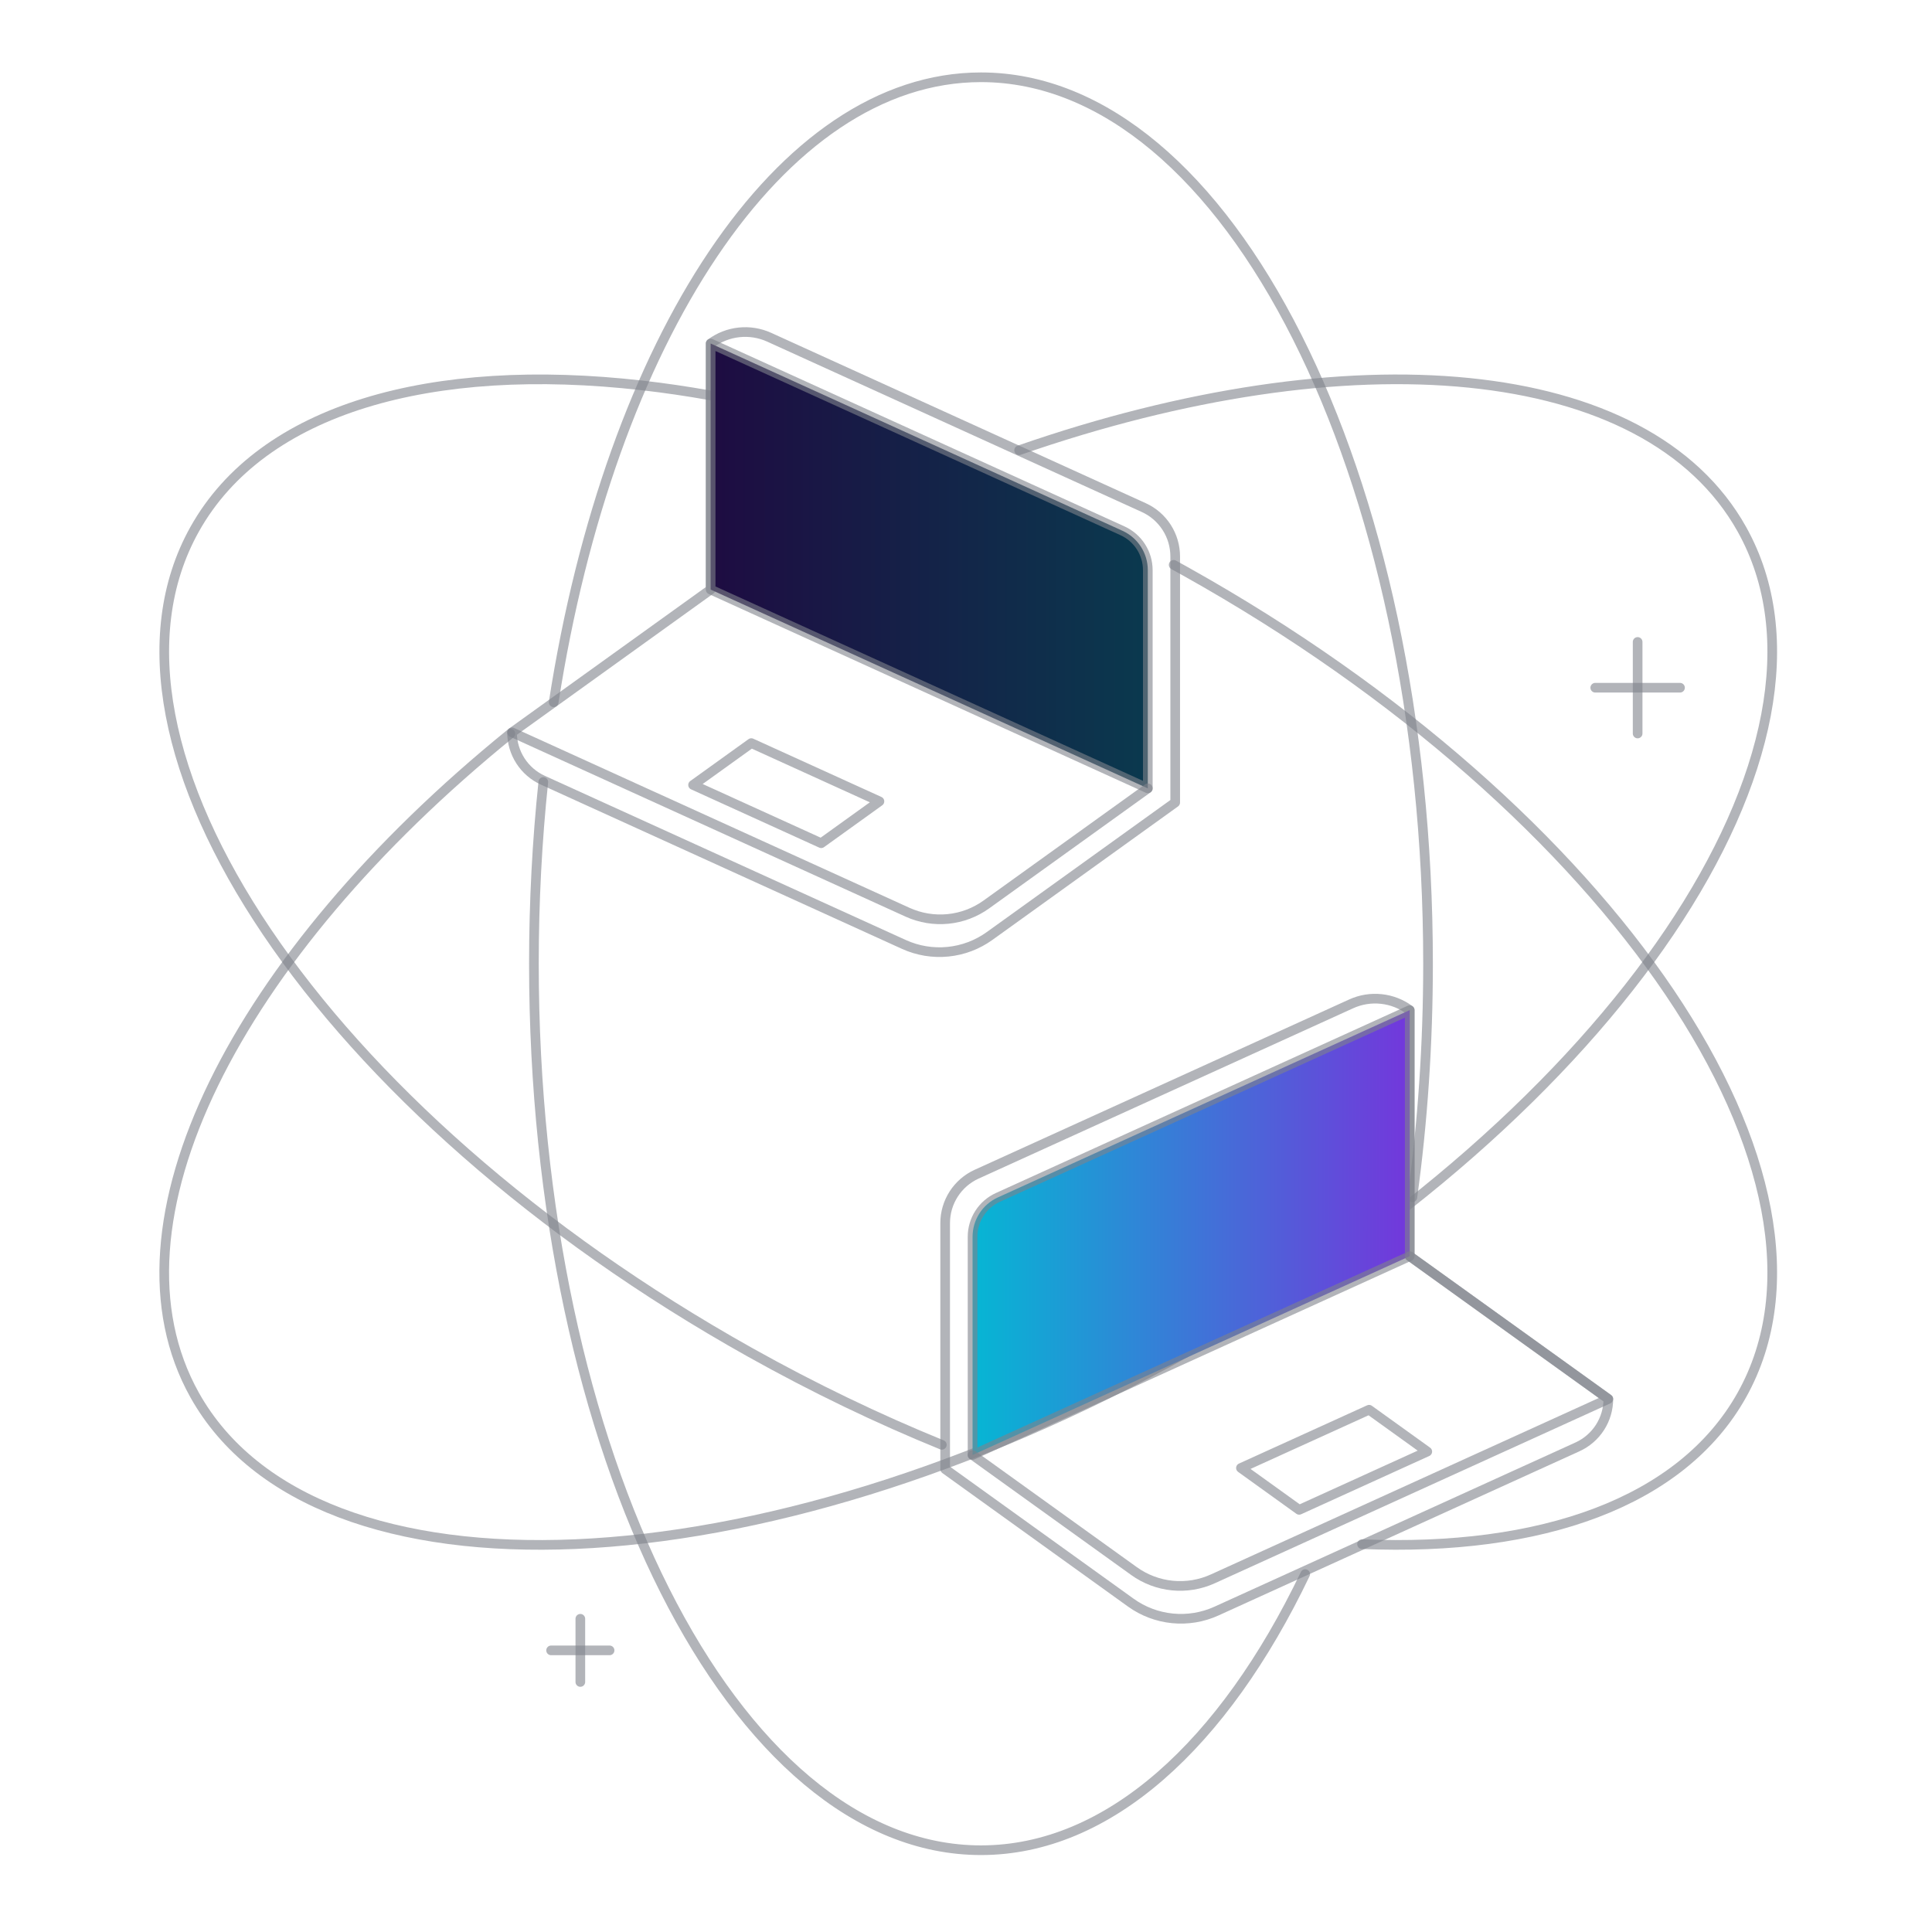 <svg width="200" height="200" viewBox="0 0 200 200" fill="none" xmlns="http://www.w3.org/2000/svg">
<path style="mix-blend-mode:plus-lighter" opacity="0.6" d="M146.207 123.95C147.265 116.245 147.83 108.137 147.83 99.767C147.83 49.086 127.11 8 101.55 8C80.742 8 63.141 35.23 57.316 72.699M135.114 162.95C126.681 180.556 114.762 191.534 101.55 191.534C75.99 191.534 55.27 150.448 55.27 99.767C55.27 93.317 55.605 87.023 56.243 80.95" stroke="#7F828B" stroke-linecap="round" stroke-linejoin="round"/>
<path style="mix-blend-mode:plus-lighter" opacity="0.6" d="M97.499 149.568C90.916 146.887 84.253 143.691 77.63 139.984C33.404 115.233 7.671 77.086 20.154 54.781C27.15 42.281 44.666 37.41 66.499 39.9C68.787 40.161 71.123 40.503 73.499 40.926M140.999 159.851C159.522 160.625 174.084 155.543 180.312 144.416C192.794 122.111 167.061 83.965 122.835 59.213C122.39 58.964 121.944 58.717 121.499 58.473" stroke="#7F828B" stroke-linecap="round" stroke-linejoin="round"/>
<path style="mix-blend-mode:plus-lighter" opacity="0.6" d="M52.834 75.949C24.424 99.001 10.237 126.703 20.15 144.415C32.635 166.72 78.606 164.737 122.834 139.985C167.063 115.234 192.792 77.087 180.314 54.782C170.465 37.179 139.752 34.704 105.5 46.61" stroke="#7F828B" stroke-linecap="round" stroke-linejoin="round"/>
<path style="mix-blend-mode:plus-lighter" opacity="0.6" d="M118.399 52.544L79.624 34.909C78.648 34.466 77.572 34.292 76.506 34.406C75.44 34.52 74.425 34.919 73.566 35.559V61.031L53.006 75.812C53.006 76.857 53.307 77.881 53.873 78.76C54.439 79.639 55.246 80.337 56.198 80.77L93.572 97.769C94.996 98.417 96.567 98.677 98.124 98.523C99.681 98.37 101.17 97.808 102.44 96.895L121.657 83.075V57.603C121.657 56.536 121.35 55.492 120.772 54.595C120.194 53.697 119.371 52.985 118.399 52.544Z" stroke="#7F828B" stroke-linecap="round" stroke-linejoin="round"/>
<path d="M116.199 54.947L73.566 35.56V61.032L118.82 81.612V59.02C118.82 58.161 118.573 57.321 118.108 56.599C117.643 55.877 116.981 55.303 116.199 54.947Z" fill="url(#paint0_linear_707_22834)"/>
<path style="mix-blend-mode:plus-lighter" opacity="0.6" d="M116.199 54.947L73.566 35.56V61.032L118.82 81.612V59.02C118.82 58.161 118.573 57.321 118.108 56.599C117.643 55.877 116.981 55.303 116.199 54.947Z" stroke="#7F828B" stroke-linecap="round" stroke-linejoin="round"/>
<path style="mix-blend-mode:plus-lighter" opacity="0.6" d="M53.006 75.811L93.948 94.433C95.258 95.029 96.703 95.269 98.136 95.128C99.568 94.987 100.938 94.47 102.107 93.629L118.823 81.61" stroke="#7F828B" stroke-linecap="round" stroke-linejoin="round"/>
<path style="mix-blend-mode:plus-lighter" opacity="0.6" d="M77.774 76.926L71.748 81.258L85.011 87.29L91.038 82.957L77.774 76.926Z" stroke="#7F828B" stroke-linecap="round" stroke-linejoin="round"/>
<path style="mix-blend-mode:plus-lighter" opacity="0.6" d="M101.101 121.552L139.876 103.918C140.852 103.474 141.928 103.301 142.994 103.415C144.06 103.529 145.075 103.927 145.934 104.568V130.04L166.494 144.821C166.494 145.866 166.193 146.89 165.627 147.769C165.061 148.648 164.254 149.346 163.302 149.779L125.928 166.778C124.504 167.426 122.933 167.686 121.376 167.532C119.819 167.379 118.33 166.817 117.06 165.904L97.843 152.084V126.612C97.843 125.545 98.15 124.501 98.728 123.603C99.306 122.706 100.129 121.994 101.101 121.552Z" stroke="#7F828B" stroke-linecap="round" stroke-linejoin="round"/>
<path d="M103.301 123.955L145.934 104.568V130.04L100.68 150.62V128.027C100.68 127.169 100.927 126.328 101.392 125.606C101.857 124.884 102.519 124.31 103.301 123.955Z" fill="url(#paint1_linear_707_22834)"/>
<path style="mix-blend-mode:plus-lighter" opacity="0.6" d="M103.301 123.955L145.934 104.568V130.04L100.68 150.62V128.027C100.68 127.169 100.927 126.328 101.392 125.606C101.857 124.884 102.519 124.31 103.301 123.955Z" stroke="#7F828B" stroke-linecap="round" stroke-linejoin="round"/>
<path style="mix-blend-mode:plus-lighter" opacity="0.6" d="M145.934 130.039L166.494 144.821L125.552 163.442C124.242 164.039 122.797 164.278 121.364 164.137C119.932 163.996 118.562 163.479 117.393 162.638L100.677 150.62" stroke="#7F828B" stroke-linecap="round" stroke-linejoin="round"/>
<path style="mix-blend-mode:plus-lighter" opacity="0.6" d="M141.726 145.935L147.752 150.267L134.489 156.299L128.462 151.965L141.726 145.935Z" stroke="#7F828B" stroke-linecap="round" stroke-linejoin="round"/>
<path style="mix-blend-mode:plus-lighter" opacity="0.6" d="M165.141 71.192H173.914" stroke="#7F828B" stroke-linecap="round" stroke-linejoin="round"/>
<path style="mix-blend-mode:plus-lighter" opacity="0.6" d="M169.527 66.453V75.931" stroke="#7F828B" stroke-linecap="round" stroke-linejoin="round"/>
<path style="mix-blend-mode:plus-lighter" opacity="0.6" d="M57.049 170.846H63.103" stroke="#7F828B" stroke-linecap="round" stroke-linejoin="round"/>
<path style="mix-blend-mode:plus-lighter" opacity="0.6" d="M60.076 167.575V174.117" stroke="#7F828B" stroke-linecap="round" stroke-linejoin="round"/>
<defs>
<linearGradient id="paint0_linear_707_22834" x1="73.566" y1="58.586" x2="118.82" y2="58.586" gradientUnits="userSpaceOnUse">
<stop stop-color="#1E0C42"/>
<stop offset="1" stop-color="#0A394E"/>
</linearGradient>
<linearGradient id="paint1_linear_707_22834" x1="100.68" y1="127.594" x2="145.934" y2="127.594" gradientUnits="userSpaceOnUse">
<stop stop-color="#06B6D4"/>
<stop offset="1" stop-color="#7337DB"/>
<stop offset="1" stop-color="#7A30DC"/>
</linearGradient>
</defs>
</svg>
